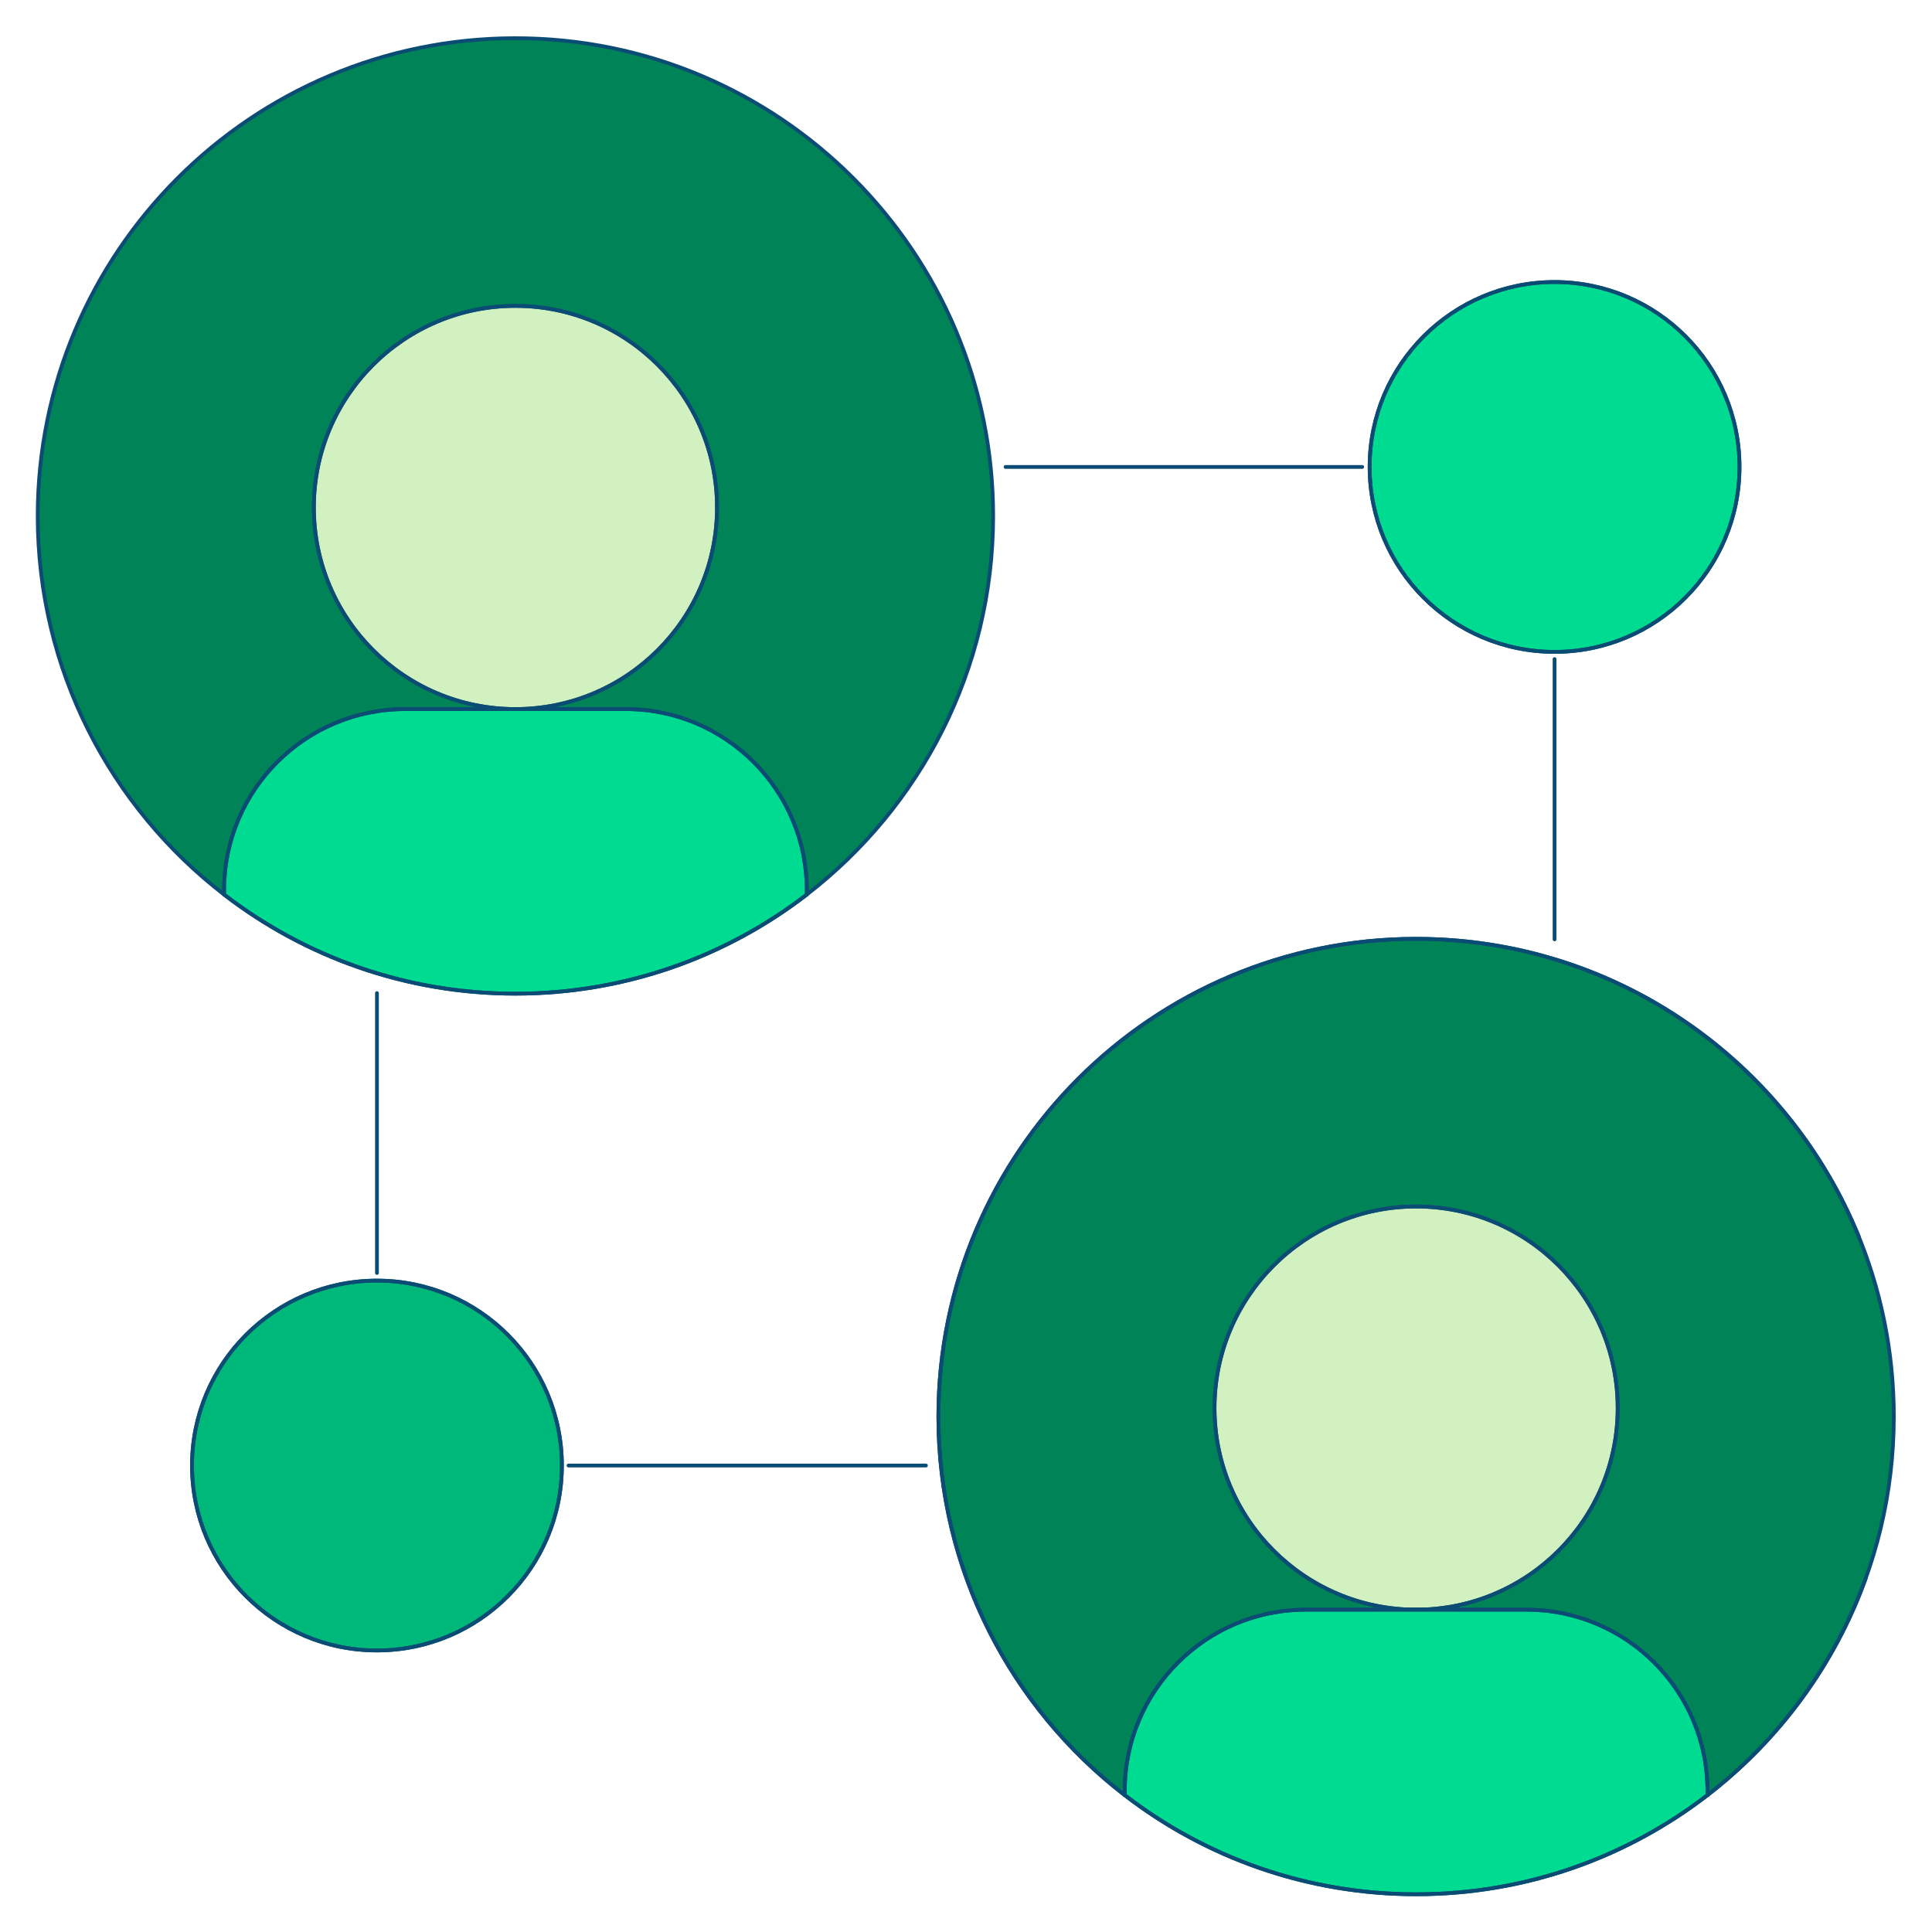 <?xml version="1.0" encoding="utf-8"?>
<svg viewBox="0 0 682.667 682.667" style="enable-background:new 0 0 512 512" xmlns="http://www.w3.org/2000/svg">
  <g transform="matrix(1, 0, 0, 1, -3.552713678800501e-15, -3.552713678800501e-15)">
    <defs stroke-width="1" style="stroke-width: 1;">
      <clipPath id="a" clipPathUnits="userSpaceOnUse" stroke-width="1" style="stroke-width: 1;">
        <path d="M0 512h512V0H0Z" fill="#0b4c74" opacity="1" data-original="#000000" stroke-width="1" style="stroke-width: 1;" class=""/>
      </clipPath>
    </defs>
    <g clip-path="url(#a)" transform="matrix(1.333 0 0 -1.333 0 682.667)" stroke-width="1" style="stroke-width: 1;">
      <path d="M0 0c-30.042 23.152-49.401 59.494-49.401 100.36 0 69.937 56.693 126.641 126.63 126.641 69.938 0 126.631-56.704 126.631-126.641 0-40.866-19.359-77.208-49.401-100.36" style="fill-opacity: 1; fill-rule: nonzero; stroke-width: 1; stroke: rgb(11, 76, 116);" transform="translate(298.147 36.27)" fill="#008457" data-original="#ff7d97" stroke-width="1" class="" opacity="1"/>
      <path d="M0 0c-8.258-23.005-22.986-42.926-41.988-57.569" style="stroke-width: 1; stroke-linecap: round; stroke-linejoin: round; stroke-miterlimit: 10; stroke-dasharray: none; stroke-opacity: 1; stroke: rgb(11, 76, 116);" transform="translate(494.595 93.84)" fill="none" stroke-width="1" stroke-linecap="round" stroke-linejoin="round" stroke-miterlimit="10" stroke-dasharray="none" stroke-opacity="" data-original="#000000" opacity="1"/>
      <path d="M0 0v0" style="stroke-width: 1; stroke-linecap: round; stroke-linejoin: round; stroke-miterlimit: 10; stroke-dasharray: none; stroke-opacity: 1; stroke: rgb(11, 76, 116);" transform="translate(502 139.001)" fill="none" stroke-width="1" stroke-linecap="round" stroke-linejoin="round" stroke-miterlimit="10" stroke-dasharray="none" stroke-opacity="" data-original="#000000" opacity="1"/>
      <path d="M0 0c-30.042 23.152-49.401 59.494-49.401 100.36 0 69.937 56.693 126.641 126.63 126.641 53.125 0 98.608-32.719 117.406-79.103" style="stroke-width: 1; stroke-linecap: round; stroke-linejoin: round; stroke-miterlimit: 10; stroke-dasharray: none; stroke-opacity: 1; stroke: rgb(11, 76, 116);" transform="translate(298.147 36.27)" fill="none" stroke-width="1" stroke-linecap="round" stroke-linejoin="round" stroke-miterlimit="10" stroke-dasharray="none" stroke-opacity="" data-original="#000000" opacity="1"/>
      <path d="M0 0c0-29.512-23.924-53.436-53.436-53.436-29.511 0-53.435 23.924-53.435 53.436s23.924 53.436 53.435 53.436C-23.924 53.436 0 29.512 0 0" style="fill-opacity: 1; fill-rule: nonzero; stroke-width: 1; stroke: rgb(11, 76, 116);" transform="translate(428.813 138.878)" fill="#d2f1c0" data-original="#ffdcd5" stroke-width="1" class="" opacity="1"/>
      <path d="M0 0c0-29.512-23.924-53.436-53.436-53.436-29.511 0-53.435 23.924-53.435 53.436s23.924 53.436 53.435 53.436C-23.924 53.436 0 29.512 0 0Z" style="stroke-width: 1; stroke-linecap: round; stroke-linejoin: round; stroke-miterlimit: 10; stroke-dasharray: none; stroke-opacity: 1; stroke: rgb(11, 76, 116);" transform="translate(428.813 138.878)" fill="none" stroke-width="1" stroke-linecap="round" stroke-linejoin="round" stroke-miterlimit="10" stroke-dasharray="none" stroke-opacity="" data-original="#000000" opacity="1"/>
      <path d="M0 0v-1.166c-21.376-16.471-48.158-26.271-77.23-26.271-29.071 0-55.853 9.8-77.229 26.271V0c0 26.51 21.495 48.006 48.005 48.006h58.448C-21.496 48.006 0 26.51 0 0" style="fill-opacity: 1; fill-rule: nonzero; stroke-width: 1; stroke: rgb(11, 76, 116);" transform="translate(452.607 37.437)" fill="#00db92" data-original="#ccf5fc" stroke-width="1" class="" opacity="1"/>
      <path d="M0 0v-1.166c-21.376-16.471-48.158-26.271-77.23-26.271-29.071 0-55.853 9.8-77.229 26.271V0c0 26.51 21.495 48.006 48.005 48.006h58.448C-21.496 48.006 0 26.51 0 0Z" style="stroke-width: 1; stroke-linecap: round; stroke-linejoin: round; stroke-miterlimit: 10; stroke-dasharray: none; stroke-opacity: 1; stroke: rgb(11, 76, 116);" transform="translate(452.607 37.437)" fill="none" stroke-width="1" stroke-linecap="round" stroke-linejoin="round" stroke-miterlimit="10" stroke-dasharray="none" stroke-opacity="" data-original="#000000" opacity="1"/>
      <path d="M0 0c-30.042 23.153-49.401 59.495-49.401 100.36 0 69.938 56.693 126.642 126.63 126.642 69.938 0 126.631-56.704 126.631-126.642 0-40.865-19.36-77.207-49.401-100.36" style="fill-opacity: 1; fill-rule: nonzero; stroke-width: 1; stroke-linecap: round; stroke-linejoin: round; stroke-miterlimit: 10; stroke-dasharray: none; stroke-opacity: 1; fill: rgb(0, 132, 87); stroke: rgb(11, 76, 116);" transform="translate(59.4 274.998)" data-original="#000000" stroke-width="1"/>
      <path d="M0 0c0-29.512-23.924-53.436-53.436-53.436-29.511 0-53.435 23.924-53.435 53.436s23.924 53.436 53.435 53.436C-23.924 53.436 0 29.512 0 0" style="fill-opacity: 1; fill-rule: nonzero; stroke-width: 1; stroke: rgb(11, 76, 116);" transform="translate(190.066 377.606)" fill="#d2f1c0" data-original="#ffdcd5" stroke-width="1" class="" opacity="1"/>
      <path d="M0 0c0-29.512-23.924-53.436-53.436-53.436-29.511 0-53.435 23.924-53.435 53.436s23.924 53.436 53.435 53.436C-23.924 53.436 0 29.512 0 0Z" style="stroke-width: 1; stroke-linecap: round; stroke-linejoin: round; stroke-miterlimit: 10; stroke-dasharray: none; stroke-opacity: 1; stroke: rgb(11, 76, 116);" transform="translate(190.066 377.606)" fill="none" stroke-width="1" stroke-linecap="round" stroke-linejoin="round" stroke-miterlimit="10" stroke-dasharray="none" stroke-opacity="" data-original="#000000" opacity="1"/>
      <path d="M0 0v-1.167c-21.375-16.471-48.158-26.27-77.229-26.27-29.072 0-55.854 9.799-77.23 26.27V0c0 26.51 21.496 48.005 48.005 48.005h58.449C-21.496 48.005 0 26.51 0 0" style="fill-opacity: 1; fill-rule: nonzero; stroke-width: 1; stroke: rgb(11, 76, 116);" transform="translate(213.86 276.165)" fill="#00db92" data-original="#ff9eb1" stroke-width="1" class="" opacity="1"/>
      <path d="M0 0v-1.167c-21.375-16.471-48.158-26.27-77.229-26.27-29.072 0-55.854 9.799-77.23 26.27V0c0 26.51 21.496 48.005 48.005 48.005h58.449C-21.496 48.005 0 26.51 0 0Z" style="stroke-width: 1; stroke-linecap: round; stroke-linejoin: round; stroke-miterlimit: 10; stroke-dasharray: none; stroke-opacity: 1; stroke: rgb(11, 76, 116);" transform="translate(213.86 276.165)" fill="none" stroke-width="1" stroke-linecap="round" stroke-linejoin="round" stroke-miterlimit="10" stroke-dasharray="none" stroke-opacity="" data-original="#000000" opacity="1"/>
      <path d="M0 0v-74.303" style="stroke-width: 1; stroke-linecap: round; stroke-linejoin: round; stroke-miterlimit: 10; stroke-dasharray: none; stroke-opacity: 1; stroke: rgb(11, 76, 116);" transform="translate(412.078 337.426)" fill="none" stroke-width="1" stroke-linecap="round" stroke-linejoin="round" stroke-miterlimit="10" stroke-dasharray="none" stroke-opacity="" data-original="#000000" opacity="1"/>
      <path d="M0 0h94.533" style="stroke-width: 1; stroke-linecap: round; stroke-linejoin: round; stroke-miterlimit: 10; stroke-dasharray: none; stroke-opacity: 1; stroke: rgb(11, 76, 116);" transform="translate(266.552 388.35)" fill="none" stroke-width="1" stroke-linecap="round" stroke-linejoin="round" stroke-miterlimit="10" stroke-dasharray="none" stroke-opacity="" data-original="#000000" opacity="1"/>
      <path d="M0 0c0-27.073-21.948-49.021-49.021-49.021-27.074 0-49.021 21.948-49.021 49.021 0 27.074 21.947 49.021 49.021 49.021C-21.948 49.021 0 27.074 0 0" style="fill-opacity: 1; fill-rule: nonzero; stroke-width: 1; stroke: rgb(11, 76, 116);" transform="translate(461.1 388.35)" fill="#00db92" data-original="#ccf5fc" stroke-width="1" class="" opacity="1"/>
      <path d="M0 0c0-27.073-21.948-49.021-49.021-49.021-27.074 0-49.021 21.948-49.021 49.021 0 27.074 21.947 49.021 49.021 49.021C-21.948 49.021 0 27.074 0 0Z" style="stroke-width: 1; stroke-linecap: round; stroke-linejoin: round; stroke-miterlimit: 10; stroke-dasharray: none; stroke-opacity: 1; stroke: rgb(11, 76, 116);" transform="translate(461.1 388.35)" fill="none" stroke-width="1" stroke-linecap="round" stroke-linejoin="round" stroke-miterlimit="10" stroke-dasharray="none" stroke-opacity="" data-original="#000000" opacity="1"/>
      <path d="M0 0v74.175" style="stroke-width: 1; stroke-linecap: round; stroke-linejoin: round; stroke-miterlimit: 10; stroke-dasharray: none; stroke-opacity: 1; stroke: rgb(11, 76, 116);" transform="translate(99.922 174.702)" fill="none" stroke-width="1" stroke-linecap="round" stroke-linejoin="round" stroke-miterlimit="10" stroke-dasharray="none" stroke-opacity="" data-original="#000000" opacity="1"/>
      <path d="M0 0h-94.746" style="stroke-width: 1; stroke-linecap: round; stroke-linejoin: round; stroke-miterlimit: 10; stroke-dasharray: none; stroke-opacity: 1; stroke: rgb(11, 76, 116);" transform="translate(245.448 123.65)" fill="none" stroke-width="1" stroke-linecap="round" stroke-linejoin="round" stroke-miterlimit="10" stroke-dasharray="none" stroke-opacity="" data-original="#000000" opacity="1"/>
      <path d="M0 0c0 27.073 21.948 49.021 49.021 49.021 27.074 0 49.021-21.948 49.021-49.021 0-27.074-21.947-49.021-49.021-49.021C21.948-49.021 0-27.074 0 0" style="fill-opacity: 1; fill-rule: nonzero; stroke-width: 1; stroke: rgb(11, 76, 116);" transform="translate(50.9 123.65)" fill="#01b87b" data-original="#99ebfa" stroke-width="1" class="" opacity="1"/>
      <path d="M0 0c0 27.073 21.948 49.021 49.021 49.021 27.074 0 49.021-21.948 49.021-49.021 0-27.074-21.947-49.021-49.021-49.021C21.948-49.021 0-27.074 0 0Z" style="stroke-width: 1; stroke-linecap: round; stroke-linejoin: round; stroke-miterlimit: 10; stroke-dasharray: none; stroke-opacity: 1; stroke: rgb(11, 76, 116);" transform="translate(50.9 123.65)" fill="none" stroke-width="1" stroke-linecap="round" stroke-linejoin="round" stroke-miterlimit="10" stroke-dasharray="none" stroke-opacity="" data-original="#000000" opacity="1"/>
    </g>
  </g>
</svg>